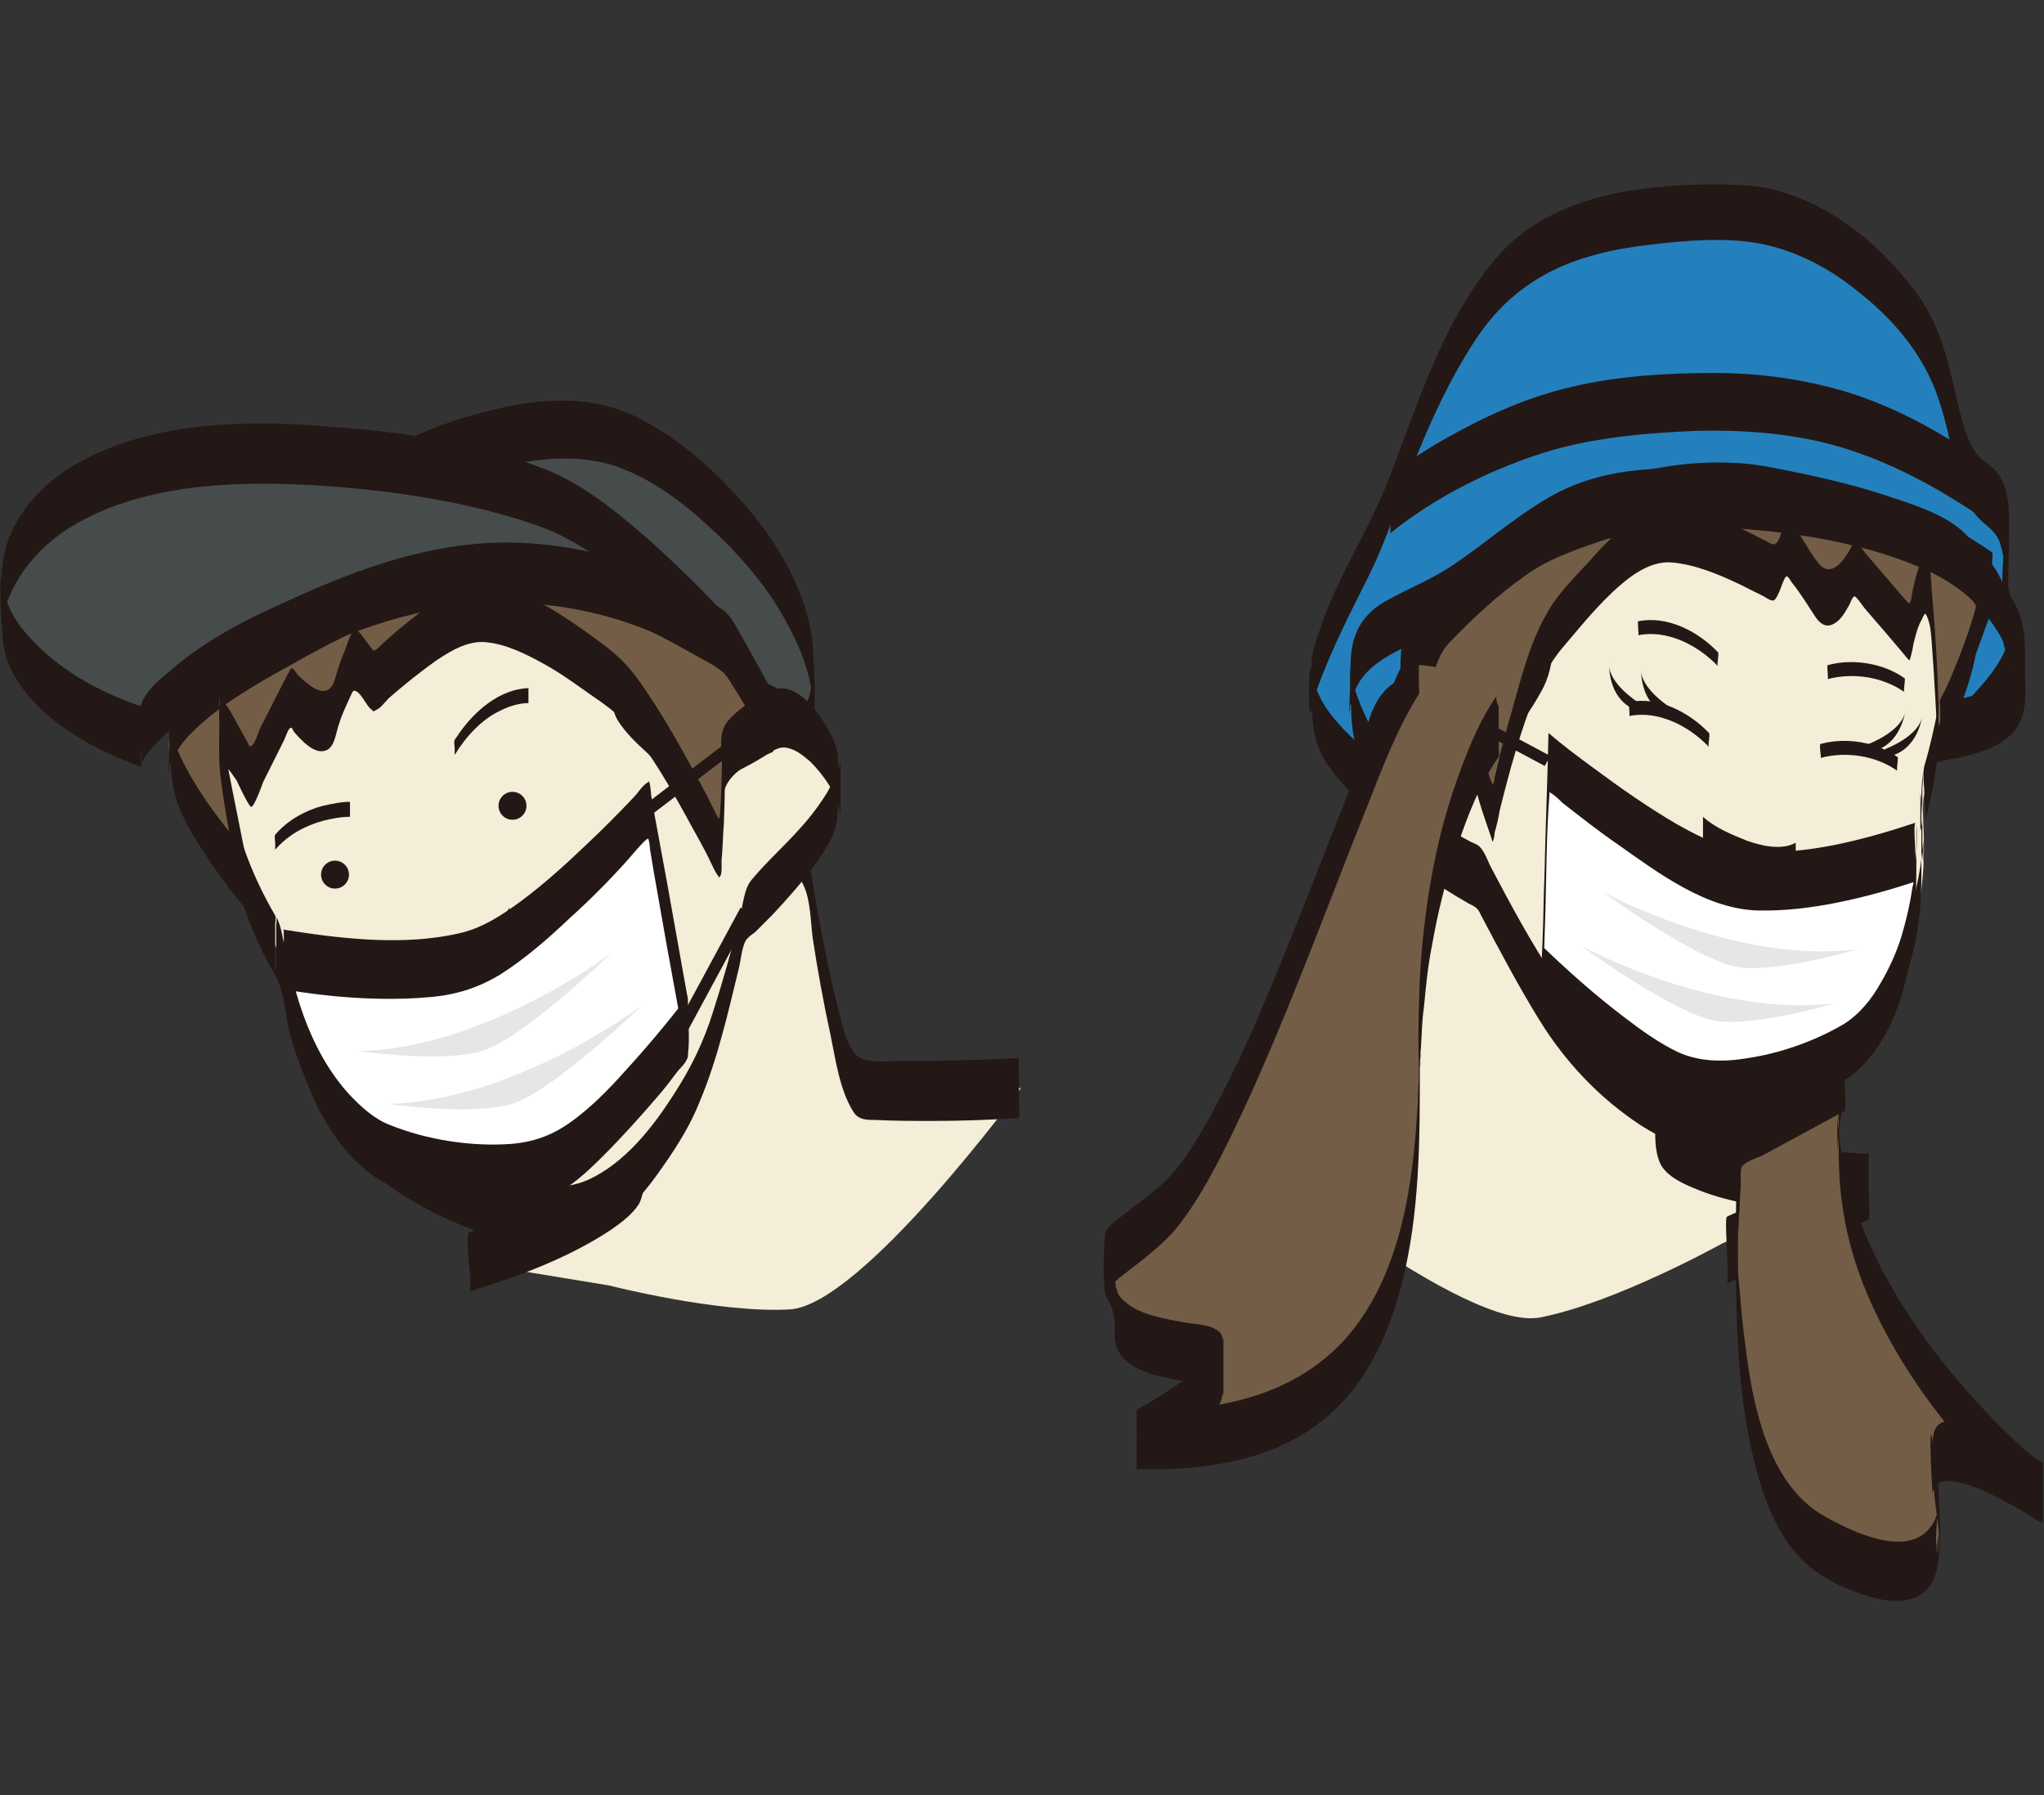 <?xml version="1.0" encoding="utf-8"?>
<!-- Generator: Adobe Illustrator 26.4.1, SVG Export Plug-In . SVG Version: 6.00 Build 0)  -->
<svg version="1.1" id="_レイヤー_1" xmlns="http://www.w3.org/2000/svg" xmlns:xlink="http://www.w3.org/1999/xlink" x="0px"
	 y="0px" viewBox="0 0 205 180" style="enable-background:new 0 0 205 180;" xml:space="preserve">
<rect x="0" y="0" width="205" height="180" fill="#333333" stroke="none"/>
<style type="text/css">
	.st0{fill-rule:evenodd;clip-rule:evenodd;fill:#F4EDD7;}
	.st1{fill:#231815;}
	.st2{fill-rule:evenodd;clip-rule:evenodd;fill:#464C4B;}
	.st3{fill-rule:evenodd;clip-rule:evenodd;fill:#E6E6E6;}
	.st4{fill-rule:evenodd;clip-rule:evenodd;fill:#745D46;}
	.st5{fill-rule:evenodd;clip-rule:evenodd;fill:#FFFFFF;}
	.st6{fill:none;stroke:#231815;stroke-width:1.2;stroke-miterlimit:10;}
	.st7{fill-rule:evenodd;clip-rule:evenodd;fill:#2480BD;}
	.st8{fill:none;stroke:#231815;stroke-width:1.15;stroke-miterlimit:10;}
	.st9{fill-rule:evenodd;clip-rule:evenodd;fill:#231815;}
</style>
<path class="st0" d="M80.9,86.3c0,0,3.1,22.1,5.5,22.8c2.4,0.6,16,0,16,0s-16,21.8-23.2,22.2c-7.2,0.4-18.1-2.4-18.1-2.4l-14-2.3
	c0,0,17-5.3,17.3-9.9c0.4-4.6-5.8-17.1-5.8-17.1S72.9,67.7,80.9,86.3L80.9,86.3z"/>
<path class="st1" d="M47.1,129.5c4.9-1.5,10-3.4,14.2-6.2c1-0.7,2.1-1.5,2.8-2.6c0.2-0.4,0.3-0.8,0.4-1.2c0.2-1.8,0-3.6,0-5.4
	c0-3.4-1.2-6.7-2.5-9.8c-1-2.6-2.2-5.1-3.4-7.6v6c1.6-3.5,3.4-6.8,5.5-10c1.5-2.3,3.2-4.7,5.3-6.6c1.6-1.4,3.6-2.8,5.8-2.6
	c2.7,0.3,4.3,3.1,5.4,5.3c0.7,1.5,0.7,3.6,0.9,5.2c0.5,3.3,1.1,6.6,1.8,9.8c0.5,2.4,0.9,5.5,2.3,7.7c0.5,0.8,1.3,0.8,2.2,0.8
	c1.9,0.1,3.8,0.1,5.7,0.1c2.9,0,5.8-0.1,8.7-0.3c0.1,0-0.1-6,0-6c-4.1,0.2-8.2,0.3-12.3,0.3c-1.2,0-3.4,0.3-4.2-0.8
	c-1-1.3-1.3-3.2-1.7-4.7c-1.2-4.7-2-9.4-2.8-14.2c-0.2-1.1-0.2-2.3-0.5-3.4c-0.5-1.8-1.9-3.9-3.4-5c-2.9-2.1-6.2,0-8.4,2.2
	c-3,2.9-5.2,6.5-7.3,10.1c-0.8,1.4-1.6,2.8-2.3,4.3c-0.3,0.6-0.7,1.2-0.8,1.8c-0.1,0.4,0,1,0,1.4c0,0.9,0,1.8,0,2.7
	c0,0.6-0.1,1.3,0.1,1.9s0.5,1.1,0.8,1.6c1.1,2.3,2.1,4.7,3,7.2c0.5,1.4,1,2.7,1.4,4.1c0.2,0.6,0.3,1.1,0.4,1.7
	c0.1,0.3,0.1,0.6,0.1,0.9c0,0.1,0,0.2,0,0.3c0,0.1,0,0.2,0,0.4v-5.2c-0.6,1.9-1.9,2.9-3.6,4c-3.9,2.5-8.4,4.2-12.8,5.6
	c-0.3,0.1-0.6,0.2-0.9,0.3c-0.2,0.1,0,2.7,0,3C47.1,126.8,47.3,129.5,47.1,129.5L47.1,129.5L47.1,129.5z"/>
<g>
	<path class="st2" d="M41.3,46.7c0,0,12.2-5.7,20.4-3c8.1,2.7,23.5,17.4,19.2,29.5C80.8,73.2,47.7,58.5,41.3,46.7z"/>
	<path class="st1" d="M41.3,49.7c2.3-1.1,4.8-1.9,7.3-2.5c4.2-1.1,9-1.9,13.3-0.4c3.4,1.2,6.5,3.5,9.2,6c3.3,3,6.2,6.4,8.2,10.4
		c1,1.9,1.8,4,2.1,6.1c0.1,0.6,0.1,1.1,0.2,1.7c0.2,1.8,0.1-5.1,0-4.3c-0.1,0.3-0.1,0.7-0.1,1.1s-0.3,2.4-0.6,2.6
		c-0.2,0.1-0.8-0.4-0.9-0.4c-0.8-0.4-1.6-0.8-2.5-1.2c-6.1-2.9-12.2-6.1-18-9.6c-3.8-2.3-7.5-4.7-10.9-7.4c-2.8-2.2-5.5-4.7-7.3-7.8
		c0.1,0.1,0,0.9,0,0.9c0,0.7,0,1.4,0,2.1s0,1.4,0,2.1C41.3,49,41.2,49.5,41.3,49.7c1.6,2.8,4,5.1,6.5,7.2c3.1,2.6,6.5,4.9,9.9,7.1
		c6.2,3.9,12.7,7.3,19.3,10.5c0.9,0.4,1.8,0.8,2.6,1.2c0.2,0.1,1,0.6,1.2,0.6c0.3-0.1,0.5-1.7,0.6-2c0.2-1.1,0.2-2.1,0.2-3.2
		c0-3,0.2-6-0.5-8.9c-1.1-4.4-3.6-8.4-6.6-11.8s-6.2-6.2-9.9-8.2c-4.3-2.4-9.1-2.4-13.9-1.4c-3.2,0.7-6.5,1.7-9.5,3.1
		c-0.2,0.1,0,2.7,0,3S41.5,49.6,41.3,49.7L41.3,49.7z"/>
	<path class="st0" d="M27.6,94.8c1.1,1.9,0.9,8.8,6.4,16.2s18.9,12.6,24.3,10.5s9.8-9.4,11.6-13.3s4.9-16.8,4.9-16.8
		s10.4-9.5,9.1-13.2c-1.3-3.7-4.5-7.3-6.7-5.8c-2.2,1.5-7.9,4.2-7.9,4.2s-7.5-5.6-8-8.2s-0.8-7.3-0.8-7.3s-17-4.8-23.9-1
		s-15,11.8-14.7,14.1C22.4,76.5,22,85.3,27.6,94.8L27.6,94.8z"/>
	<path class="st1" d="M27.6,97.8c0.9,1.6,1,3.8,1.4,5.6c0.9,3.3,2.2,6.5,4.1,9.4c3.2,4.9,8.4,8.2,13.8,10.3c4.3,1.7,9.4,3,13.5,0.3
		c2.5-1.7,4.5-4.1,6.2-6.6c1.4-2,2.7-4.1,3.6-6.4c1.8-4.3,2.8-8.8,3.9-13.3c0.2-0.8,0.3-2.1,0.7-2.8c0.2-0.3,0.6-0.6,0.9-0.8
		c0.6-0.6,1.2-1.2,1.8-1.8c1.5-1.6,3-3.3,4.3-5.1c1-1.4,2.1-3,2.2-4.8c0.1-2,0.2-4.2,0-6.2c-0.2-1.3-1-2.7-1.8-3.8s-1.8-2.3-3.2-2.7
		c-1.1-0.3-1.9,0.4-2.8,0.9c-2,1.2-4.2,2.3-6.3,3.3c-0.5,0.2-0.4,0.2-0.8,0.1c-0.6-0.3-1.2-1-1.8-1.4c-1.8-1.4-3.6-3-5-4.8
		s-1.4-4.3-1.6-6.6c-0.1-0.8-0.1-1.6-0.2-2.4V58c-2.8-0.8-5.6-1.3-8.4-1.8c-4.5-0.7-9.6-1.4-14,0.1c-2.5,0.9-4.8,2.7-6.9,4.3
		c-2.2,1.7-4.4,3.6-6.3,5.7c-1.1,1.2-2.7,2.8-2.9,4.6c-0.2,1.9-0.1,4.1,0,6c0,0.7,0.1,1.3,0.2,2C22.6,85.6,24.2,92,27.6,97.8
		c-0.1-0.1,0-0.9,0-0.9c0-0.7,0-1.4,0-2.1s0-1.4,0-2.1c0-0.2,0.1-0.7,0-0.9c-2.4-4.1-4-8.5-4.8-13.2c-0.4-2.5-0.5-5.1-0.8-7.6l0,5.1
		v-0.1c0,0.3,0,0.6,0,0.9c0.1-1,0.8-1.8,1.3-2.6c1-1.3,2.1-2.6,3.4-3.7c2.8-2.7,5.9-5.2,9.3-7.2c5.1-3,12-1.9,17.6-1
		c2.1,0.4,4.3,0.8,6.4,1.4c0.5,0.1,0.6,0,0.7,0.4c0.3,1.3,0.2,2.9,0.4,4.2s0.2,2.8,0.9,3.9s1.7,2.1,2.7,3c1,1,2.1,1.9,3.2,2.8
		c0.3,0.3,1.2,1.2,1.7,1.3c0.2,0,0.5-0.2,0.7-0.3c0.6-0.3,1.3-0.6,1.9-0.9c1.6-0.8,3.3-1.6,4.8-2.6c0.7-0.4,1.2-0.8,2-0.6
		c0.9,0.2,1.6,0.8,2.3,1.4c1.3,1.3,2.8,3.4,3,5.3l0-0.4v-5.1c0,0.1,0,0.1,0,0.2c0,0.1-0.1,0.3-0.1,0.4c-0.1,0.3-0.2,0.5-0.3,0.8
		c-0.2,0.6-0.6,1.2-0.9,1.8c-0.8,1.3-1.7,2.5-2.7,3.6c-1.6,1.8-3.4,3.4-4.9,5.2c-0.8,0.9-0.9,2.7-1.2,3.8c-0.8,3.2-1.7,6.4-2.7,9.5
		c-0.9,2.9-2.2,5.6-3.9,8.2c-2.1,3.3-4.9,6.9-8.6,8.6c-2.7,1.2-5.9,0.7-8.7-0.1c-3.8-1-7.4-2.7-10.6-4.9c-4.1-2.8-7.1-6.5-9-11.1
		c-0.9-2.1-1.5-4.3-2-6.5c-0.3-1.2-0.4-2.7-1-3.8c0.1,0.1,0,0.9,0,0.9c0,0.7,0,1.4,0,2.1s0,1.4,0,2.1C27.6,97.2,27.5,97.6,27.6,97.8
		z"/>
	<circle class="st1" cx="51.4" cy="80.8" r="1.4"/>
	<circle class="st1" cx="33.6" cy="87.7" r="1.4"/>
	<path class="st1" d="M45.6,75.7c1.1-1.8,2.7-3.6,4.7-4.5c0.8-0.4,1.8-0.7,2.7-0.7c0,0,0-1.5,0-1.5c-2.9,0.1-5.4,2.3-7,4.6
		c-0.1,0.2-0.3,0.4-0.4,0.6c-0.1,0.2,0,0.6,0,0.8s0,0.3,0,0.5C45.6,75.5,45.6,75.6,45.6,75.7L45.6,75.7z"/>
	<path class="st1" d="M35.1,80.4c-0.9,0-1.8,0.2-2.7,0.4c-1.9,0.5-3.6,1.5-4.8,2.9c-0.1,0.1,0,0.6,0,0.8c0,0.2,0,0.3,0,0.5
		c0,0,0,0.2,0,0.2c1.3-1.5,3-2.4,4.8-2.9c0.8-0.2,1.8-0.4,2.7-0.4C35.1,81.9,35.1,80.4,35.1,80.4L35.1,80.4z"/>
	<path class="st1" d="M42.3,99.2c0.4,0.1,0.9,0.1,1.4,0c1.3-0.2,2.5-0.7,3.5-1.5s2.1-1.6,3-2.6c0.3-0.3,0.6-0.7,0.9-1.1
		c0-0.1,0-0.4,0-0.4c0-0.3,0-0.7,0-1.1s0-0.7,0-1.1c0-0.1,0-0.4,0-0.4c-0.2,0.4-0.6,0.8-0.9,1.1c-0.9,1-1.9,1.8-3,2.6
		s-2.2,1.3-3.5,1.5c-0.4,0.1-0.9,0.1-1.4,0c0,0,0,1.4,0,1.5C42.2,97.9,42.2,99.2,42.3,99.2L42.3,99.2z"/>
	<path class="st3" d="M64.4,102.2c-3,3.8-8.4,1.8-9.2,3s-2,2.4-4.7,2.2c-2.9-0.2-6,5.2-6,5.2"/>
	<path class="st1" d="M50.6,113.6c1.9,0.5,4.2,0.2,5.9-0.8c0.9-0.6,1.6-1.3,2.2-2.2c0-0.1,0-0.4,0-0.4c0-0.3,0-0.7,0-1.1
		s0-0.7,0-1.1c0-0.1,0-0.4,0-0.4c-0.9,1.4-2.3,2.5-3.9,3c-1.1,0.3-2.3,0.3-3.4,0.2c-0.2,0-0.5-0.1-0.7-0.1c0,0,0,1.4,0,1.5
		C50.5,112.2,50.5,113.5,50.6,113.6L50.6,113.6z"/>
	<path class="st4" d="M24.5,88.2c0,0-9.2-10.6-7.3-14.8c1.9-4.3,11.1-9.5,19.5-13.3c8.4-3.8,20.8-2.8,25.2-1.2
		c4.3,1.5,10,5,10.7,5.5s4.7,8,4.7,8s-5,2.3-4.8,4.4s-0.3,8.3-0.3,8.3s-7.3-14.4-10.6-16.8s-10.3-7.8-14.2-6.8s-9.9,6.9-9.9,6.9
		l-1.9-2.2c0,0-1.1,1.7-2,5S29.1,70,29.1,70l-4,8c0,0-3.3-6.5-3-3.8C22.3,77,24.6,88.2,24.5,88.2L24.5,88.2z"/>
	<path class="st1" d="M24.5,85.2c-2.6-3-5.2-6.5-6.8-10.2c-0.2-0.5-0.4-1.1-0.6-1.7c-0.1-0.2-0.1-0.5-0.1-0.7l0-0.1
		c-0.1-1-0.1-0.3,0,2.2c-0.1,2.5-0.1,3.2,0,2.3c0-0.1,0-0.2,0-0.2c0.4-1.1,1.1-2.1,1.9-3c2.7-2.8,6.1-4.8,9.5-6.7
		c3.6-2,7.4-4.2,11.4-5.3c3.7-1.1,7.5-1.5,11.3-1.4c3,0,6.2,0.2,9.1,1c3.2,0.8,6.1,2.4,9,4c1,0.6,2.3,1.2,3.2,1.9
		c0.6,0.5,1,1.4,1.5,2.1c1.2,1.9,2.2,3.9,3.3,5.9v-6C75.8,70,74.1,71,73,72.3c-1,1.2-0.6,2.9-0.6,4.3c0,1,0,2.1,0,3.1
		c0,0.9,0,2.3,0-1.6s0-2.7,0-1.9c0,0.2,0,0.4,0,0.6c0,0.5-0.1,5.3-0.3,5.3c-0.1,0-1.3-2.6-1.4-2.7c-2.1-3.9-4.2-7.8-6.8-11.4
		c-1.1-1.5-2.2-2.5-3.7-3.6c-2.3-1.7-4.6-3.3-7.2-4.6c-2.2-1.1-4.4-1.9-6.7-0.9s-4.5,2.7-6.4,4.3c-0.7,0.6-1.4,1.2-2,1.8
		c-0.5,0.4-0.4,0.3-0.8-0.2c-0.2-0.2-1.2-1.8-1.5-1.7c-0.3,0-0.9,1.8-1,2.1c-0.3,0.7-0.6,1.5-0.8,2.2c-0.2,0.6-0.3,1.3-0.8,1.7
		c-0.7,0.5-1.6-0.1-2.2-0.6c-0.3-0.2-0.6-0.5-0.9-0.8c-0.1-0.1-0.5-0.7-0.6-0.7c-0.2,0-0.3,0.5-0.5,0.7L26.1,73
		c-0.2,0.4-0.5,1.6-0.9,1.8c-0.2,0.1-0.2,0-0.4-0.4c-0.4-0.7-0.8-1.5-1.2-2.2c-0.2-0.3-0.8-1.6-1.2-1.7c-0.6-0.1-0.4,1.6-0.4,1.9
		c0,1.7-0.1,3.5,0.1,5.3c0.5,4.2,1.4,8.3,2.2,12.4c0.1,0.4,0.1,0.7,0.2,1.1c-0.2-0.9,0-2.1,0-3S24.7,86.2,24.5,85.2
		c-0.4-2-0.8-4-1.2-6c-0.3-1.5-0.6-3.1-0.8-4.6c-0.1-0.7-0.2-1.3-0.3-1.9c0-0.2-0.1-0.5-0.1-0.8c0-0.1,0-0.3,0-0.4
		c-0.2-1.4,0-4.2,0,3.9l0,1.5c0.1-1.1,1.4,1.1,1.6,1.3c0.1,0.2,1.3,2.8,1.5,2.7c0.3,0,1.1-2.2,1.2-2.5l2.1-4.2
		c0.1-0.2,0.4-1.1,0.6-1.2c0.2-0.1,0.2,0.1,0.4,0.4c0.7,0.8,2.1,2.4,3.3,1.8c0.8-0.4,0.9-1.8,1.2-2.6c0.3-1,0.8-2,1.2-2.9
		c0.2-0.4,0.2-0.5,0.5-0.4c0.6,0.3,1,1.4,1.5,1.8c0.4,0.3,0.1,0.3,0.5,0.1c0.5-0.2,0.9-0.8,1.3-1.2c1.5-1.3,3.1-2.6,4.8-3.8
		c1.5-1,3.2-2,5-1.8c2,0.2,4,1.2,5.8,2.2c2,1.1,3.8,2.5,5.7,3.8c1.1,0.8,2,1.5,2.9,2.6c2.2,2.8,4,5.9,5.7,9c0.8,1.5,1.7,3,2.4,4.5
		c0.2,0.4,0.4,0.9,0.7,1.3c0.2,0.2,0,0.3,0.2,0.1c0.3-0.3,0.1-1.5,0.2-2c0.1-1.1,0.1-2.2,0.2-3.3c0.1-3,0.2-6,0-9l0,0.4V74
		c0,1.9,0,3.7,0,5.6c0.2-2.1,3.2-3.5,4.9-4.2c0.2-0.1,0-2.7,0-3c0-0.7,0-1.4,0-2.1c0-0.2,0.1-0.7,0-0.9c-1-1.8-2-3.6-3-5.4
		c-0.5-0.8-0.9-1.8-1.6-2.5c-0.6-0.6-1.5-1-2.3-1.5c-2.9-1.7-6.1-3.5-9.4-4.5c-3-0.8-6.3-1.1-9.4-1.1c-4,0-8,0.3-11.8,1.5
		c-4.2,1.3-8.2,3.5-12,5.7c-3.3,1.9-6.9,4-9.4,7c-0.7,0.9-1.3,1.8-1.4,3c-0.1,2.2-0.2,4.7,0.1,6.9c0.4,2.9,2.3,5.7,3.9,8.1
		c1.1,1.6,2.3,3.2,3.5,4.6c0-0.1,0-0.9,0-0.9c0-0.7,0-1.4,0-2.1s0-1.4,0-2.1C24.5,86,24.6,85.4,24.5,85.2L24.5,85.2z"/>
	<path class="st2" d="M14.1,73.8c0,0-21.7-7.4-10.9-20.6s46-6.2,53.4-2.4s16,13.5,16,13.5S57.8,52.3,36.7,60S14.1,73.8,14.1,73.8
		L14.1,73.8z"/>
	<path class="st1" d="M14.1,70.8c-4.2-1.4-8.5-3.8-11.4-7.2c-1-1.1-1.8-2.4-2.2-3.9c-0.1-0.3-0.2-0.7-0.2-1c0-0.2-0.1-0.4-0.1-0.6
		c-0.3-1.8-0.1,5.2,0,4.6c0.1-1,0.3-1.9,0.7-2.8c1.4-3.4,4.2-6.1,7.5-7.8c7.1-3.7,15.9-3.9,23.8-3.4c7.3,0.5,14.8,1.6,21.7,4
		c4,1.4,7.5,4.1,10.7,6.8c2.8,2.4,5.6,5.1,8,7.8v-6c-1.7-1.4-3.8-2.5-5.8-3.4c-4.8-2.2-10.2-3.4-15.5-3.5
		c-7.8-0.1-15.1,2.5-22.1,5.7c-4.3,1.9-8.7,4.1-12.3,7.3C15.9,68.2,14.5,69.4,14.1,70.8c-0.2,0.9,0,2.1,0,3s0.3,2.1,0,3
		c0.3-1,1.3-2,2-2.7c3-3,6.9-5,10.6-6.9c6.9-3.3,14.2-6.3,21.9-6.7c5.6-0.3,11.3,0.6,16.6,2.8c2.6,1,5.2,2.3,7.3,4.1c0,0,0-1,0-0.9
		c0-0.7,0-1.4,0-2.1s0-1.4,0-2.1c0-0.2,0.1-0.8,0-0.9c-2.2-2.4-4.6-4.7-7-6.9c-3.2-2.8-6.7-5.8-10.7-7.4c-6.8-2.7-14.4-3.8-21.6-4.3
		C25.2,42.1,16,42.2,8.6,46c-3.4,1.7-6.4,4.5-7.8,8.2c-0.9,2.5-0.6,5.3-0.6,7.9c0,1.8,0.1,3.5,1,5.2c2.4,4.7,8.1,7.9,13,9.6
		c-0.1,0,0-2.8,0-3C14.1,73.5,14.3,70.8,14.1,70.8L14.1,70.8z"/>
</g>
<g>
	<path class="st5" d="M28.4,96.2c0,0,12.5,2.1,18.7,0.1S65,81.2,65,81.2l4,21.9c0,0-9.5,12.4-14.4,14.1c-6.4,2.1-15.5-1.3-15.5-1.3
		S30.9,113.1,28.4,96.2L28.4,96.2z"/>
	<path class="st1" d="M28.4,99.2c4.7,0.8,9.7,1.2,14.5,0.8c2.7-0.2,5-0.9,7.3-2.3c2.5-1.6,4.8-3.6,6.9-5.6c2-1.8,3.9-3.7,5.7-5.7
		c0.2-0.2,2-2.4,2.2-2.3c0.1,0,0.2,1,0.2,1.1l0.4,2.4l1.2,6.8c0.7,3.8,1.4,7.7,2.1,11.6v-6c-2,2.6-4.1,5.1-6.3,7.5
		c-1.6,1.8-3.3,3.5-5.2,4.9s-3.8,2.1-6.1,2.3c-4,0.3-8.5-0.4-12.2-1.9c-1.6-0.6-3-1.9-4.2-3.2c-4-4.5-5.7-10.7-6.5-16.4
		C28.7,95.2,28.1,97.3,28.4,99.2c0.9,5.8,2.6,11.9,6.5,16.4c1.2,1.3,2.6,2.6,4.3,3.3c1.9,0.8,4,1.2,6.1,1.6c3.1,0.5,6.7,0.8,9.7-0.4
		c2.1-0.9,3.9-2.6,5.5-4.2c1.9-1.9,3.7-3.9,5.5-6c0.7-0.8,1.3-1.6,1.9-2.4c0.3-0.4,0.8-0.8,1-1.3c0.1-0.2,0.1-0.2,0.1-0.5
		c0.2-1.6,0-3.3,0-4.9c0-0.4,0-0.8-0.1-1.1l-2-11.2l-1.2-6.5l-0.4-2.3c0-0.2-0.1-1.2-0.2-1.3c-0.2-0.1,0.1-0.1-0.2,0.1
		c-0.5,0.3-0.9,1-1.3,1.4c-1.6,1.7-3.2,3.3-4.9,4.9c-2.1,2-4.2,3.9-6.5,5.6c-1.9,1.4-3.9,2.7-6.2,3.2c-5.3,1.2-11.1,0.6-16.4-0.2
		c-0.4-0.1-0.8-0.1-1.2-0.2C28.7,93.3,28,99.2,28.4,99.2L28.4,99.2z"/>
	<line class="st6" x1="65" y1="81.2" x2="74.7" y2="73.8"/>
	<line class="st6" x1="67.4" y1="105" x2="74.8" y2="91.3"/>
	<path class="st3" d="M39,110.7c0,0,8.2,1.2,12.3,0s13.1-9.9,13.1-9.9S51.9,110.3,39,110.7z"/>
	<path class="st3" d="M36,105.4c0,0,8.2,1.2,12.3,0s13.1-9.9,13.1-9.9S48.8,105.1,36,105.4z"/>
</g>
<g>
	<path class="st7" d="M193.4,75.8l6.4-17.5c0,0-10.9-7.5-19.4-6.9c-8.5,0.6-26.1,4.4-30.7,6.9c-4.5,2.6-9.6,7.2-8.5,9.3
		s1.1,6.6,1.1,6.6l-1.6,6.3c0,0-11.2-6-8.9-13.2s5.8-12,7.5-16.7s6.6-19.1,12.9-24s15.1-5.2,21.7-5.2c6.7,0,13.8,4.8,18.4,11.1
		c4.5,6.3,3.2,14.7,7,17.2c3.8,2.5,0.7,10.5,2.2,13.1c1.6,2.6,3.3,8.4-4.4,10.1S193.4,75.8,193.4,75.8L193.4,75.8z"/>
	<path class="st1" d="M193.4,78.6c2.1-5.8,4.3-11.7,6.4-17.5c0.3-0.8,0-2.1,0-2.9c0-0.7,0-1.4,0-2c0-0.1,0.1-0.8,0-0.8
		c-3.1-2.2-6.6-3.9-10.2-5.2c-2.7-1-5.7-1.8-8.6-1.7c-2.4,0.1-4.8,0.5-7.2,0.8c-5.7,0.9-11.3,2-16.9,3.5c-2.1,0.6-4.2,1.2-6.1,2
		c-2.5,1.1-4.9,2.9-6.9,4.8c-1,1-2.1,2.1-2.7,3.4c-0.2,0.5-0.2,0.9-0.2,1.4c0,1.6,0,3.2,0,4.7c0,1.2,0.7,2.2,0.9,3.5
		c0.1,0.7,0.2,1.4,0.3,2.1c0,0.4,0.1,0.8,0.1,1.2c0.1,0.8,0,2.2,0-1.8l0-2.9c-0.4,1.8-0.9,3.6-1.4,5.4c-0.1,0.4-0.1,0.9-0.4,0.9
		c-0.4,0-1.2-0.7-1.5-0.9c-2-1.3-3.9-2.9-5.4-4.8c-0.8-1-1.4-2.1-1.8-3.3c-0.1-0.3-0.2-0.7-0.2-1c-0.4-2.5-0.4,5.5-0.1,3.8
		c0.2-0.9,0.4-1.7,0.7-2.5c1.4-3.8,3.2-7.3,5-10.9c1.2-2.4,2.1-4.8,3-7.2c2.1-5.8,4.5-11.7,7.9-16.8c1.8-2.7,4-4.8,6.9-6.4
		c3.3-1.8,7.1-2.6,10.8-3c3.4-0.4,7.2-0.7,10.6-0.1c3.7,0.7,7.1,2.5,9.9,4.8c3.1,2.4,5.9,5.5,7.5,9.2c1.4,3.2,1.8,6.6,2.8,9.9
		c0.4,1.2,0.8,2.5,1.7,3.5s1.9,1.4,2.3,2.7c0.2,0.6,0.3,1.2,0.4,1.8c0,0.2,0,0.5,0.1,0.7c0.1,1.3,0.1-4.7,0-3.9c0,0.4,0,0.9-0.1,1.3
		c-0.1,1.6-0.2,3.3-0.2,4.9c0,1.8-0.2,3.7,0.2,5.5c0.2,0.9,0.8,1.6,1.1,2.5c0.2,0.4,0.3,0.9,0.4,1.3c0.1,0.2,0.1,0.5,0.1,0.7v0.1
		c0.1,1.1,0.1,0.4,0-2.2c0.1-2.5,0.1-3.3,0-2.3c0,0.1,0,0.2-0.1,0.4c-0.2,1.1-0.8,2.1-1.6,2.9c-1.2,1.1-2.8,1.5-4.3,1.9
		c-1.3,0.3-3,0.6-4.1,1.4c-0.2,0.2-0.3,0.3-0.4,0.5c-0.1,0.1,0,0.3,0,0.5c-0.1,0.9,0,1.9,0,2.9c0,0.8-0.4,2.3,0.3,2.9
		C192.9,78.4,193.2,78.5,193.4,78.6c-0.1-0.1,0-2.7,0-2.9c0-0.2,0.1-2.8,0-2.9c-0.3-0.1-0.9-0.3-0.9-0.7v5.7
		c0.1-1.2,3.1-1.7,3.9-1.8c2.1-0.5,4.4-1.1,5.8-2.9c1.2-1.7,0.9-3.9,0.9-5.9c0-2.1,0.1-4.1-0.7-6c-0.2-0.5-0.6-1-0.8-1.6
		c-0.1-0.3-0.2-0.6-0.2-1c-0.1-0.9-0.1-2.3-0.1,1.6c0,2.2,0,2.9,0,1.9c0-0.2,0-0.4,0-0.6c0.1-2.9,0.2-5.7,0.2-8.6c0-1.8,0-4-1.2-5.5
		c-0.5-0.7-1.3-1-1.9-1.7c-0.6-0.7-1-1.7-1.3-2.5c-0.7-2.2-1.1-4.5-1.7-6.7c-0.7-2.7-1.7-5.2-3.4-7.4c-3.3-4.4-7.9-8.2-13.1-9.8
		c-2.4-0.8-4.9-0.8-7.4-0.8s-5.3,0.2-7.9,0.6c-4.9,0.8-9.8,2.6-13.2,6.4c-5.6,6.3-8.1,14.8-11.1,22.5c-1.9,4.9-4.8,9.3-6.6,14.2
		c-0.4,1.2-0.9,2.4-1.1,3.6c-0.2,1.8-0.1,3.7,0,5.6s0.4,3.6,1.5,5.2c1.8,2.7,4.4,4.8,7.2,6.4c0.8,0.5,0.6,0.2,0.8-0.7l1.1-4.5
		c0.5-2,0.2-4.1,0.2-6.1c0-1.8-0.1-3.7-0.6-5.4c-0.1-0.5-0.3-0.9-0.5-1.4c-0.1-0.1-0.1-0.3-0.2-0.5c-0.9-1.6-0.8,6.7,0,4.8
		c0.4-0.9,0.8-1.7,1.5-2.5c1.7-2,4-3.7,6.2-5.1c3-1.8,6.6-2.7,10-3.6c4.7-1.2,9.4-2.2,14.1-2.9c4.2-0.7,8.4-1.4,12.6-0.5
		s8.4,2.9,12.1,5.1c0.7,0.4,1.4,0.8,2,1.3v-5.8c-2.1,5.8-4.3,11.7-6.4,17.5c-0.3,0.8,0,2.1,0,2.9c0,0.7,0,1.4,0,2
		C193.4,78,193.5,78.4,193.4,78.6L193.4,78.6z"/>
	<path class="st0" d="M141.2,85.5c0,0,2.4,24,0.1,25.3c-2.3,1.3-16.6,4.4-16.6,4.4s22.2,18.4,29.8,16.9c7.6-1.5,18.2-7.4,18.2-7.4
		l13.9-6.2c0,0-19-0.9-20.6-5.6s1.7-19.4,1.7-19.4S144.7,63.9,141.2,85.5L141.2,85.5z"/>
	<path class="st1" d="M173.2,128.7c4.7-2.1,9.4-4.2,14.2-6.4c0.2-0.1,0-3,0-3.3c0-0.2,0-3.3,0-3.3c-3.9-0.2-7.8-0.6-11.6-1.4
		c-2.5-0.5-5.1-1-7.3-2.3c-2-1.1-2.3-2.6-2.4-4.8c0-0.3-0.1,6.7,0,3.9c0-0.4,0.1-0.8,0.1-1.3c0.1-0.8,0.1-1.6,0.2-2.4
		c0.2-1.5,0.4-3.1,0.6-4.6c0.3-2,0.8-3.9,1.1-5.9c0.1-0.4,0.1-0.7,0.1-1.1c0-1.1,0-2.1,0-3.2c0-0.7,0.2-1.7,0-2.3
		c-0.1-0.2-0.2-0.3-0.3-0.5c-0.8-1-1.7-2-2.5-3c-2.9-3.3-6.1-6.4-9.6-9.1c-2.7-2-6.9-4.8-10.4-3.2c-1.8,0.8-2.8,2.7-3.4,4.5
		c-1.1,3.2-1,6.7-0.7,10c0.4,4.2,0.7,8.5,0.9,12.8c0.1,1.3,0.1,2.7,0.1,3.9c0-0.1,0.1-4.2,0-2.9c0,0.2,0,0.5,0,0.8
		c0,0.5-0.1,1.1-0.1,1.6c-0.1,1.3-0.2,2.5-1.6,3.1c-2.3,0.9-4.9,1.5-7.3,2.1s-5,1.2-7.6,1.8c-0.4,0.1-0.9,0.2-1.3,0.3
		c-0.1,0,0,3,0,3.3c0,0.2,0.1,3.3,0,3.3c2.9-0.6,5.8-1.3,8.6-2c1.9-0.5,3.9-1,5.8-1.6c0.9-0.3,2.3-0.5,2.8-1.3s0.5-2.2,0.6-3.2
		c0.2-2.6,0.1-5.2,0.1-7.8c0-4.5-0.2-8.9-0.5-13.4c-0.2-2.5-0.4-5-0.6-7.6v6.6c0.4-2.7,1.3-6.2,4.1-7.6c2.1-1,4.6-0.3,6.6,0.7
		c5.2,2.6,9.6,7.1,13.4,11.4c1,1.1,2,2.2,2.9,3.4v-6.6c-1.7,7.6-2.4,15.1-2.2,22.9c0,1.3,0,2.9,0.7,4c0.7,1,1.9,1.6,3.1,2.1
		c3.2,1.4,6.9,1.9,10.3,2.4c2.4,0.3,4.8,0.6,7.3,0.7v-6.6c-4.7,2.1-9.4,4.2-14.2,6.4c-0.2,0.1,0,3,0,3.3S173.4,128.6,173.2,128.7
		L173.2,128.7L173.2,128.7z"/>
	<g>
		<path class="st0" d="M193,79.7c-0.6,2,1.2,8.4-2.2,16.6s-14.7,16.4-20.1,15.7c-5.5-0.7-11.2-6.4-13.8-9.6
			c-2.6-3.2-8.4-14.5-8.4-14.5s-11.8-6.3-11.4-10.1c0.3-3.8,2.5-7.9,4.9-7s8.2,2,8.2,2s5.7-7,5.5-9.5s-0.9-7-0.9-7
			s14.7-8.6,21.9-6.8c7.2,1.9,16.6,7.3,16.8,9.6C193.7,61.4,196.1,69.5,193,79.7L193,79.7z"/>
		<path class="st1" d="M193,76.8c-0.2,0.7-0.1,1.5-0.2,2.2c0,2,0,3.9,0,5.9c0,0.5,0,1,0.1,1.6v-3.1c0,0.2,0,0.5,0,0.7
			c0,0.4-0.1,0.9-0.1,1.3c-0.2,1.7-0.5,3.4-1,5.1c-1.7,5.9-5.7,10.7-10.6,14.3c-2,1.5-4.2,2.9-6.6,3.7c-2.3,0.8-4.4,0.8-6.6-0.1
			c-2.8-1.1-5.2-2.9-7.4-5c-1.7-1.6-3.3-3.2-4.6-5.2c-2.4-3.6-4.5-7.5-6.5-11.3c-0.3-0.6-0.6-1.5-1.1-2c-0.3-0.3-0.8-0.4-1.1-0.6
			c-0.8-0.4-1.5-0.9-2.2-1.3c-3-1.9-6.8-4.1-8-7.6c1.3,3.9-0.3,6.7,0.1,4.2c0.1-0.4,0.2-0.8,0.3-1.2c0.2-0.6,0.4-1.2,0.6-1.8
			c0.5-1.1,1.3-2.5,2.6-2.9c0.9-0.3,2,0.3,2.9,0.6c1.3,0.3,2.6,0.6,3.9,0.9c0.6,0.1,1.9,0.7,2.5,0.5c0.3-0.1,0.5-0.4,0.7-0.7
			c1.4-1.8,2.8-3.7,3.9-5.7c1.5-2.7,1.2-5.7,1.1-8.7c-0.1-2.4-0.5-4.7-0.9-7.1v5.8c2-1.2,4.2-2.2,6.3-3.2c3.8-1.7,7.9-3.4,12-3.7
			c2.1-0.2,3.9,0.2,5.9,0.9c2.6,0.9,5.1,2,7.4,3.2c1.9,1,3.9,2.2,5.6,3.7c1,0.9,1.4,1.6,1.6,2.8c0.4,2.1,0.7,4.2,0.9,6.3
			c0,0.3,0,0.7,0.1,1c0.1,1.9,0.1-4.2,0-2.2c-0.1,0.9-0.1,1.9-0.2,2.8C194,72.9,193.6,74.8,193,76.8c-0.2,0.8,0,2,0,2.9
			s0.3,2.1,0,2.9c0.9-3.3,1.5-6.6,1.5-10s0.1-6.9-0.2-10.3c-0.2-1.9-0.6-3.7-0.8-5.5c-0.2-1.5-1.3-2.4-2.5-3.3
			c-2.1-1.6-4.5-2.9-6.9-4s-5.1-2.3-7.7-2.8c-4.2-0.9-8.9,0.9-12.8,2.5c-3.1,1.2-6.1,2.7-8.9,4.3c-0.2,0.1,0,2.6,0,2.9
			c0,0.9-0.1,2,0,2.9c0.4,2.2,0.7,4.4,0.9,6.6v-4.9c0,0.1-0.1,0.2-0.1,0.3c-0.1,0.2-0.1,0.4-0.2,0.6c-0.1,0.4-0.4,0.8-0.6,1.3
			c-0.5,1-1.1,2-1.8,3c-0.5,0.8-1.1,1.5-1.6,2.3c-0.3,0.4-0.7,1.3-1.2,1.6c-0.2,0.2-0.5,0-0.9,0c-1.1-0.2-2.2-0.4-3.4-0.7
			s-2.3-0.5-3.5-0.9c-1.1-0.3-1.8-0.5-2.8,0.2c-2.3,1.8-2.8,5.4-2.8,8.1c0,2.5-0.4,4.8,1.2,6.8c1.3,1.6,3.1,2.9,4.8,4.1
			c1.5,1,3,2,4.6,2.9c0.6,0.3,0.9,0.4,1.2,1.1c1.9,3.6,3.8,7.2,5.9,10.6c2.6,4.2,6,7.8,10.1,10.5c2.2,1.4,4.8,2.7,7.4,2.4
			c2.2-0.3,4.4-1.3,6.3-2.4c5.4-3.2,10.5-8.2,12.7-14.2c1.3-3.4,1.8-7,1.8-10.7c0-2.2,0-4.4,0-6.6c0-0.6,0-1.2-0.1-1.8v4.3
			c0-0.1,0-0.3,0-0.4c0-0.2,0.1-0.3,0.1-0.5c0.2-0.8,0-2,0-2.9S192.8,77.6,193,76.8L193,76.8z"/>
		<path class="st1" d="M172.3,65.4c-2-2.1-5.1-3.7-8-3.1c-0.1,0,0.1,1.4,0,1.4c2.9-0.6,6,1,8,3.1c-0.1-0.1,0-0.6,0-0.7
			C172.3,66,172.4,65.5,172.3,65.4L172.3,65.4z"/>
		<path class="st1" d="M171.4,73.5c-2-2.1-5.1-3.7-8-3.1c-0.1,0,0.1,1.4,0,1.4c2.9-0.6,6,1,8,3.1c-0.1-0.1,0-0.6,0-0.7
			C171.4,74.1,171.5,73.6,171.4,73.5L171.4,73.5z"/>
		<path class="st1" d="M183.3,68.1c2.6-0.7,5.6-0.2,7.7,1.3c-0.1,0,0-0.6,0-0.7c0-0.1,0.1-0.7,0-0.7c-2.1-1.5-5.2-2-7.7-1.3
			C183.2,66.7,183.4,68.1,183.3,68.1L183.3,68.1z"/>
		<path class="st1" d="M182.6,76c2.6-0.7,5.6-0.2,7.7,1.3c-0.1,0,0-0.6,0-0.7c0-0.1,0.1-0.7,0-0.7c-2.1-1.5-5.2-2-7.7-1.3
			C182.4,74.6,182.7,76,182.6,76L182.6,76z"/>
		<path class="st1" d="M180.1,84.5c-1.4,0.8-3.5,0.3-4.9-0.2c-1.5-0.6-3.2-1.3-4.4-2.4c0,0,0,0.5,0,0.4c0,0.3,0,0.7,0,1s0,0.7,0,1
			c0,0.1,0,0.4,0,0.4c1.2,1.1,2.9,1.9,4.4,2.4c1.4,0.5,3.5,1,4.9,0.2c0,0,0-0.5,0-0.4c0-0.3,0-0.7,0-1s0-0.7,0-1
			C180.1,84.9,180.1,84.5,180.1,84.5L180.1,84.5z"/>
		<path class="st1" d="M181.4,99c-1-1-2.1-1.9-3.3-2.6c-0.8-0.5-1.7-0.9-2.7-0.9c-1.2,0-2.2,0.6-3.4,0.4c-0.5-0.1-1-0.3-1.4-0.6
			c-0.3-0.2-0.6-0.6-0.9-0.7c-0.6-0.3-1.5,0-2.1,0.2c-2.5,0.6-4.9,0.9-7-0.7c0.1,0.1,0,1.3,0,1.4c0,0.2-0.1,1.3,0,1.4
			c2.2,1.6,4.6,1.3,7,0.7c0.6-0.2,1.5-0.5,2.1-0.2c0.3,0.2,0.6,0.5,0.9,0.7c0.4,0.3,0.9,0.5,1.4,0.6c1.2,0.2,2.2-0.4,3.4-0.4
			c1,0,1.9,0.4,2.7,0.9c1.2,0.7,2.3,1.6,3.3,2.6c-0.1-0.1,0-1.2,0-1.4C181.4,100.2,181.5,99.2,181.4,99L181.4,99z"/>
		<path class="st1" d="M175.7,99.9c-0.8,0.5-1.8,0.8-2.7,0.9c-2,0.3-3.9-0.3-5.4-1.7c0,0,0,0.5,0,0.4c0,0.3,0,0.7,0,1s0,0.7,0,1
			c0,0.1,0,0.4,0,0.4c1.5,1.4,3.4,2,5.4,1.7c0.9-0.1,1.9-0.4,2.7-0.9c0,0,0-0.5,0-0.4c0-0.3,0-0.7,0-1s0-0.7,0-1
			C175.7,100.2,175.7,99.9,175.7,99.9L175.7,99.9z"/>
		<path class="st4" d="M194.4,72.8c0,0,6.1-12.1,3.4-15.6c-2.7-3.5-12.4-6.1-21.1-7.7s-19.9,2.5-23.6,5c-3.6,2.5-8.1,7.1-8.6,7.8
			s-2.6,8.6-2.6,8.6s5.2,0.9,5.5,2.9s2.2,7.7,2.2,7.7s3.5-15.2,6-18.2s7.8-9.8,11.6-9.8s10.7,4,10.7,4l1.2-2.6c0,0,1.4,1.3,3,4.2
			c1.6,2.8,3.8-2.1,3.8-2.1l5.5,6.4c0,0,1.5-6.9,2-4.2C193.9,61.8,194.4,72.8,194.4,72.8L194.4,72.8z"/>
		<path class="st1" d="M194.4,75.7c1.8-3.6,3.6-7.7,4-11.8c0.2-2.1,0.1-4.3,0.1-6.5c0-1-0.1-2.1-0.6-2.9c-1.6-2.5-5.4-3.7-8.1-4.6
			c-4.1-1.4-8.3-2.3-12.5-3.1c-4-0.7-8-0.5-11.9,0.3c-3.4,0.7-6.9,1.8-10,3.3c-2.9,1.4-5.3,3.5-7.6,5.7c-1.1,1-2.2,2-3.1,3.1
			c-0.5,0.7-0.7,1.5-0.9,2.3c-0.6,2.1-1.2,4.3-1.8,6.4c-0.1,0.5-0.1,5.7,0,5.8c1.5,0.3,3.1,0.7,4.4,1.6c0.7,0.5,1,0.9,1.1,1.8
			c0.2,1.1,0.6,2.3,0.9,3.4c0.1,0.4,1.3,3.9,1.3,3.9c0.1-0.1,0.2-0.7,0.2-0.9c0.2-0.7,0.4-1.5,0.5-2.2c1-4,2.1-8.1,3.7-12
			c0.6-1.5,1.4-2.8,2.4-4.1c1.7-2,3.3-4,5.2-5.8c1.6-1.5,3.7-3.2,6-3s4.7,1.2,6.8,2.2c0.8,0.4,1.6,0.8,2.4,1.2
			c0.3,0.2,0.8,0.5,1,0.4c0.4-0.2,0.8-1.6,1-2c0.3-0.7,0.4-0.4,0.8,0.2c0.9,1.1,1.6,2.3,2.4,3.5c0.5,0.7,1.1,1.1,1.9,0.6
			c0.7-0.4,1.1-1.2,1.5-1.9c0.1-0.2,0.3-0.8,0.5-0.8c0.2,0,0.9,1.1,1.1,1.3l1.9,2.2l1.7,2c0.1,0.1,0.7,0.9,0.8,0.9
			c0.1,0,0.4-1.5,0.4-1.6c0.2-0.8,0.4-1.7,0.8-2.4c0.2-0.4,0.4-1,0.7-0.5c0.3,0.5,0.2,1.6,0.3,2.2C194,67.8,194.2,71.7,194.4,75.7
			c-0.1-1.5,0.1-3.9,0-5.7c-0.1-3.4-0.3-6.7-0.6-10.1c-0.1-0.9-0.1-1.7-0.2-2.6c0-0.3,0-1.5-0.3-1.6c-0.6-0.3-1.3,2.7-1.4,3.2
			c-0.1,0.2-0.2,1.5-0.4,1.6c-0.1,0-0.6-0.6-0.7-0.7l-3.6-4.2c-0.3-0.3-0.8-1.2-1.1-1.3c-0.1,0-0.1-0.2-0.1-0.2
			c-0.1,0-0.3,0.6-0.3,0.7c-0.6,1.2-2,3.3-3.3,1.7c-0.9-1.1-1.5-2.4-2.4-3.6c-0.1-0.2-0.4-0.7-0.6-0.7c-0.2-0.1,0-0.1-0.2,0.1
			c-0.6,0.5-0.5,1.7-1.1,2.2c-0.3,0.2-0.5,0-0.9-0.2c-1.9-1-3.9-2-6-2.7s-4.1-1.2-6.2-0.2c-2.3,1.2-4.1,3.2-5.8,5.1
			c-1.4,1.5-3,3.1-4,4.9c-2,3.4-2.9,7.7-4,11.4c-0.5,1.7-0.9,3.5-1.3,5.2c0,0.2-0.1,0.7-0.2,0.6c-0.2-0.1-0.7-2-0.7-2.2
			c-0.4-1.3-0.8-2.6-1.1-3.9c-0.2-0.9-0.2-1.8-0.9-2.5c-1.2-1.2-3.3-1.7-4.9-2v5.8c0.4-1.7,0.9-3.4,1.4-5.2s0.8-3.1,2-4.3
			c2.3-2.4,4.8-4.7,7.5-6.6c2.2-1.6,4.8-2.5,7.4-3.4c3.5-1.1,7.1-1.9,10.8-2.1c4-0.2,7.9,0.7,11.8,1.6s7.6,1.9,11,3.6
			c2.1,1,4.2,2.2,4.6,4.7s0.3-6.6,0-3.8c0,0.3-0.1,0.7-0.1,1c-0.1,0.7-0.3,1.4-0.5,2.2c-0.4,1.4-0.9,2.8-1.4,4.1
			c-0.6,1.5-1.2,3.1-2,4.5c-0.1,0.2,0,0.8,0,0.8c0,0.7,0,1.4,0,2s0,1.4,0,2C194.3,75,194.4,75.5,194.4,75.7L194.4,75.7z"/>
	</g>
	<path class="st1" d="M138.4,74.2c-0.8-1-1.4-2.2-1.9-3.4c-0.4-1-0.8-2.1-1-3.3c-0.1-0.3-0.1-0.7-0.1-1v2.4c-0.1,2.6-0.1,3.2,0,2.1
		c0-0.2,0-0.3,0.1-0.4c0.1-0.6,0.3-1.2,0.6-1.8c1.6-3.1,5.6-4,8.4-5.7c3.2-2,6.1-4.5,9.2-6.6s6.4-3.4,10.1-3.7
		c3-0.2,6.1-0.1,9.1,0.1c6.6,0.4,13.6,1.4,19.7,4c3.3,1.4,5.9,3.4,7.8,6.5c0.5,0.8,0.9,1.8,1.2,2.7c0.1,0.2,0.1,0.4,0.1,0.6
		c0.4,2.1,0.4-5.5,0-3.7c-0.1,0.5-0.2,0.9-0.3,1.4c-0.7,2.2-2.4,4.1-4,5.8c-0.1,0.1,0,0.9,0,0.8c0,0.7,0,1.4,0,2s0,1.4,0,2
		c0,0.1,0.1,0.8,0,0.8c1.6-1.6,3.2-3.4,3.9-5.6c0.8-2.3,0.5-5.1,0.5-7.5c0-3.8-2.2-7.2-5.2-9.4c-2.6-1.9-5.7-2.9-8.8-3.7
		c-3.6-1-7.4-1.6-11.1-2c-7.1-0.8-14.9-1.5-21.4,2.3c-3.6,2.1-6.7,4.9-10.1,7.1c-1.9,1.2-3.9,2-5.9,3.1c-1.4,0.7-2.6,1.8-3.2,3.2
		c-0.9,1.9-0.6,4.2-0.6,6.2s0,3.8,0.6,5.6c0.6,1.7,1.4,3.4,2.5,4.9c-0.1-0.1,0-0.9,0-0.8c0-0.7,0-1.4,0-2s0-1.4,0-2
		C138.4,74.8,138.5,74.3,138.4,74.2C138.4,74.1,138.4,74.1,138.4,74.2z"/>
	<path class="st1" d="M139.4,53.5c4.7-3.8,10.6-6.7,16.4-8.4c4.7-1.3,9.6-1.7,14.4-1.9c4.4-0.1,8.9,0.2,13.2,1.3
		c5.8,1.5,11.2,4.5,16.1,7.9c-0.2-0.2,0-2.5,0-2.9c0-0.7,0-1.4,0-2c0-0.1,0.1-0.8,0-0.8c-4.4-3.1-9.1-5.8-14.3-7.4
		c-4.3-1.3-8.8-1.9-13.3-1.9c-4.7,0-9.7,0.3-14.3,1.4c-4.3,1-8.4,2.8-12.3,5c-2,1.1-4,2.4-5.8,3.8c-0.3,0.2,0,2.5,0,2.9
		c0,0.7,0,1.4,0,2C139.4,52.8,139.5,53.5,139.4,53.5L139.4,53.5L139.4,53.5z"/>
	<g>
		<path class="st5" d="M192.1,85.4c0,0-11.6,3.8-17.8,2.7c-6.2-1.1-19.1-11.8-19.1-11.8l-0.6,21.3c0,0,10.7,10.4,15.6,11.3
			c6.4,1.1,14.5-3.4,14.5-3.4S192.1,101.7,192.1,85.4L192.1,85.4z"/>
		<path class="st1" d="M192.1,82.5c-5.1,1.7-10.8,3.2-16.1,2.9c-2.9-0.1-5.4-1.4-7.9-2.8c-2.9-1.7-5.6-3.6-8.3-5.6
			c-1.5-1.1-3.1-2.3-4.5-3.5v0.1c-0.1,4.7-0.3,9.4-0.4,14.1c-0.1,2.3-0.1,4.5-0.2,6.8c-0.1,1.8-0.1,3.5,0,5.2c0,1,0.3,1.1,1,1.8
			c2.3,2.2,4.7,4.3,7.3,6.2s5.4,4.1,8.8,4.3c4.1,0.2,8.3-1.2,11.9-3c0.8-0.4,1.6-0.8,2.2-1.3c5.9-5.1,6.3-14.4,6.3-21.5
			c0-1.2,0.1-2.4,0-3.5c0-0.3,0,0.4,0,0.3c0,0.6,0,1.2,0,1.7c0-0.8,0,0.6,0,0.6c0,0.5-0.1,1-0.1,1.5c-0.1,0.8-0.1,1.5-0.3,2.2
			c-0.2,1.4-0.5,2.8-0.9,4.2c-0.5,1.9-1.3,3.7-2.3,5.4c-0.9,1.6-2.1,3.1-3.7,4.1c-2.9,1.7-6.3,2.9-9.6,3.4c-2.4,0.4-4.8,0.4-7-0.6
			c-1.9-0.9-3.7-2.2-5.4-3.5c-2.9-2.2-5.6-4.6-8.2-7.1v5.7c0.1-3.1,0.2-6.3,0.3-9.4c0.1-3.8,0.1-7.7,0.4-11.5c0-0.4-0.1-0.3,0.1-0.2
			c0.4,0.2,0.9,0.7,1.2,1c1.8,1.4,3.7,2.9,5.6,4.2c4.1,2.9,8.9,6.5,14.1,6.6s10.8-1.3,15.7-2.9c0.2-0.1,0-2.6,0-2.9
			S191.9,82.6,192.1,82.5L192.1,82.5z"/>
		<line class="st8" x1="155.2" y1="76.3" x2="144.9" y2="70.8"/>
		<line class="st8" x1="156.3" y1="99.3" x2="147.3" y2="87.3"/>
		<path class="st3" d="M184,100.6c0,0-7.6,2.3-11.7,1.8c-4.1-0.5-13.8-7.6-13.8-7.6S171.8,102.1,184,100.6L184,100.6z"/>
		<path class="st3" d="M186.2,95.2c0,0-7.6,2.3-11.7,1.8c-4.1-0.5-13.8-7.6-13.8-7.6S174,96.7,186.2,95.2z"/>
	</g>
	<path class="st9" d="M167.6,71c0,0-3.2-2-3-4c0,0-0.2,2.9,1.9,4.3C168.7,72.7,167.6,71,167.6,71L167.6,71z"/>
	<path class="st9" d="M164.4,70.5c0,0-3.2-2-3-4c0,0-0.2,2.9,1.9,4.3C165.5,72.2,164.4,70.5,164.4,70.5L164.4,70.5z"/>
	<path class="st9" d="M189.1,75.1c0,0,3.5-1.3,3.7-3.4c0,0-0.3,2.9-2.6,3.9C187.8,76.5,189.2,75.1,189.1,75.1L189.1,75.1z"/>
	<path class="st9" d="M187.4,74.6c0,0,3.5-1.3,3.7-3.4c0,0-0.3,2.9-2.6,3.9C186,76,187.4,74.6,187.4,74.6L187.4,74.6z"/>
	<path class="st4" d="M150.1,72.8c0,0-7.9,10.9-7.8,33.6s-4.5,38.8-28.3,38c0,0,6.2-3.2,8.4-6.6c2.1-3.4-10.9-0.7-10.6-7
		c0.3-6.3-4.4-1.7,4.3-8.6c8.7-6.9,20.7-46.9,26.2-55.5C142.2,66.6,151.6,67.3,150.1,72.8z"/>
	<path class="st1" d="M150.1,69.8c-1.5,2.1-2.6,4.7-3.5,7.1c-2.6,6.8-3.8,14-4.2,21.3c-0.1,2.7-0.2,5.5-0.1,8.2c0-0.1,0,1.2,0,0.8
		c0-0.3,0-1.2,0-0.7c0,0.4,0,0.8,0,1.2c0,0.9-0.1,1.9-0.1,2.8c-0.2,3.5-0.5,6.9-1.2,10.4c-1.1,5.4-3.2,10.8-7.3,14.6
		c-5.3,4.9-12.7,6.1-19.7,5.9v6c2.5-1.3,5.1-3,7-5c0.5-0.5,1.1-1.1,1.4-1.8c0.3-0.6,0.2-1.4,0.2-2c0-1,0-2,0-3c0-0.4,0.1-1.1,0-1.5
		c-0.1-0.3-0.2-0.5-0.5-0.7c-0.7-0.5-1.8-0.6-2.7-0.7c-1.2-0.2-2.4-0.4-3.5-0.7c-1.1-0.3-2.2-0.7-3.1-1.5c-0.4-0.3-0.7-0.7-0.8-1.2
		c0-0.1-0.1-0.2-0.1-0.3l0-0.2c-0.2-1-0.2-0.2-0.1,2.4c0,4.4,0,3.1,0,2.1c0-0.4,0-0.8,0-1.2c0-1.8,0.1-3.5,0-5.3
		c0-0.6-0.1-1.1-0.3-1.6c-0.2-0.5-0.7-1-0.7-1.4l0,5.6v-0.1c0,0.1,0,0.3,0,0.4c0.1-0.4,0.5-0.7,0.8-1c0.9-0.8,1.9-1.5,2.9-2.3
		c1.5-1.2,2.9-2.4,4-3.9c2.6-3.5,4.5-7.6,6.4-11.6c4.5-9.8,8.2-20,12.2-30c1.5-3.8,3-7.8,5.2-11.3c0.1-0.1,0-0.8,0-0.9
		c0-0.7,0-1.4,0-2.1s0-1.4,0-2.1c0-0.2-0.1-0.7,0-0.9c-1.3,2-2.2,4.2-3.2,6.4c-1.4,3.2-2.7,6.5-4,9.8c-3,7.6-5.9,15.2-9.1,22.6
		c-1.4,3.3-3,6.5-4.7,9.7c-1.3,2.2-2.6,4.6-4.5,6.4c-1.4,1.3-3,2.4-4.5,3.6c-0.7,0.6-1.5,1-1.5,1.9c-0.1,1.7-0.2,3.6,0,5.4
		c0,0.3,0.1,0.4,0.2,0.7s0.3,0.5,0.4,0.8c0.1,0.2,0.2,0.4,0.2,0.7c0,0.1,0,0.2,0.1,0.3c0,0.1,0,0.2,0.1,0.4c0.1,1.1,0.1,0.4,0-2.1
		c0-4.3,0-2.8,0-1.9c0,0.6,0,1.2,0,1.8c0,1.2,0,2.4,0,3.6c0,0.7,0.1,1.4,0.5,2c0.8,1.2,2.2,1.8,3.6,2.2c1.5,0.4,3,0.6,4.5,0.9
		c0.7,0.1,2.2,0.3,2.3,1.2l0-4.5v0.1c0-0.5,0-1,0-1.5c-0.1,0.8-0.8,1.5-1.3,2c-0.9,1-2,1.9-3.1,2.6c-1.3,0.9-2.7,1.8-4.2,2.6
		c-0.2,0.1,0,2.7,0,3c0,0.2,0,3,0,3c6.3,0.2,13.1-0.7,18.2-4.6c4.5-3.4,6.9-8.6,8.3-14c1.8-7.1,1.8-14.4,1.8-21.6c0-0.9,0.2-3,0,0
		c0.1-0.6,0-1.3,0.1-1.9c0.1-1.4,0.1-2.8,0.3-4.1c0.2-2.1,0.4-4.2,0.8-6.2c0.6-3.4,1.4-6.7,2.5-9.9s2.3-6.4,4.2-9.1
		c0.1-0.1,0-0.9,0-0.9c0-0.7,0-1.4,0-2.1s0-1.4,0-2.1C150.1,70.5,150,69.9,150.1,69.8L150.1,69.8L150.1,69.8z"/>
	<path class="st4" d="M184.9,108.5l-10.3,5.6c0,0-3.5,35,8.6,41.2c12.1,6.2,12-1.2,10.8-7.4s10.8,1.9,10.8,1.9
		S180.8,130.7,184.9,108.5L184.9,108.5z"/>
	<path class="st1" d="M184.9,105.5c-2,1.1-4.1,2.2-6.1,3.3l-3.5,1.9c-0.3,0.2-0.6,0.2-0.7,0.5c-0.2,0.4-0.1,1-0.1,1.4
		c-0.1,0.9-0.1,1.7-0.2,2.6c-0.2,3.3-0.2,6.6-0.2,9.9c0,7.1,0.1,14.3,1.8,21.3c0.7,2.9,1.7,5.8,3.4,8.3c2,2.9,4.9,4.4,8.2,5.4
		c3,0.9,6.2,0.6,6.8-3c0.5-2.6,0.2-5.4,0.1-8.1c0-0.8-0.1-1.5-0.2-2.3c-0.1-0.4-0.1-0.9-0.2-1.3c0-0.1-0.1-0.3-0.1-0.4
		c0-0.1-0.1-0.3-0.1-0.4c-0.2-1.9-0.3-0.2,0,4.9l0,0.4c0.3-4,9.4,1.8,10.9,2.8c-0.2-0.1,0-2.7,0-3c0-0.7,0-1.4,0-2.1
		c0-0.1,0.1-0.8,0-0.9c-2.7-2.1-5.1-4.6-7.4-7.2c-4.7-5.3-8.7-11.3-11.1-18c-0.7-2.1-1.3-4.3-1.6-6.5c-0.1-0.5-0.1-1.1-0.2-1.6
		c0-0.3-0.1-0.6-0.1-0.9c-0.1-2.3,0,3,0,2.8c0.1-1.3,0.2-2.6,0.4-3.9c0.2-0.9,0-2,0-3S184.8,106.4,184.9,105.5
		c-0.5,2.7-0.5,5.3-0.5,8c0,2.5,0,5,0.4,7.5c0.6,4.3,2.1,8.4,4.1,12.2c3.2,6.2,7.7,11.7,12.7,16.6c1.1,1,2.1,2,3.3,2.9v-6
		c-1.9-1.3-4-2.5-6.2-3.4c-1.1-0.4-2.6-1.1-3.8-0.7c-0.4,0.1-0.7,0.4-0.9,0.9c-0.4,1.3-0.1,3-0.1,4.4c0,2.1,0.4,4,0.6,6
		c0,0.2,0,0.4,0,0.5c0.1,1.8-0.8,2.9,0-4.3c0,0.4-0.1,0.8-0.1,1.1c-0.1,0.6-0.3,1.3-0.7,1.8c-2.3,3.4-8.1,0.5-10.6-0.9
		c-5.9-3.2-7.4-11.6-8.1-17.6c-0.3-2-0.4-4-0.6-5.9c-0.1-0.9-0.1-1.8-0.1-2.6c0-0.5,0-0.9,0-1.4c0-1.3,0,1,0,1.3c0,0.4,0-0.3,0-0.5
		c0-0.4,0-0.8,0-1.2c0-0.7,0.1-1.4,0.1-2.1c0.1-1.1,0.1-2.3,0.2-3.4c0-0.4-0.1-1.3,0.1-1.7c0.3-0.5,1.5-0.9,2-1.1
		c2.8-1.5,5.5-3,8.3-4.5c0.2-0.1,0-2.7,0-3S184.7,105.6,184.9,105.5L184.9,105.5z"/>
</g>
</svg>
